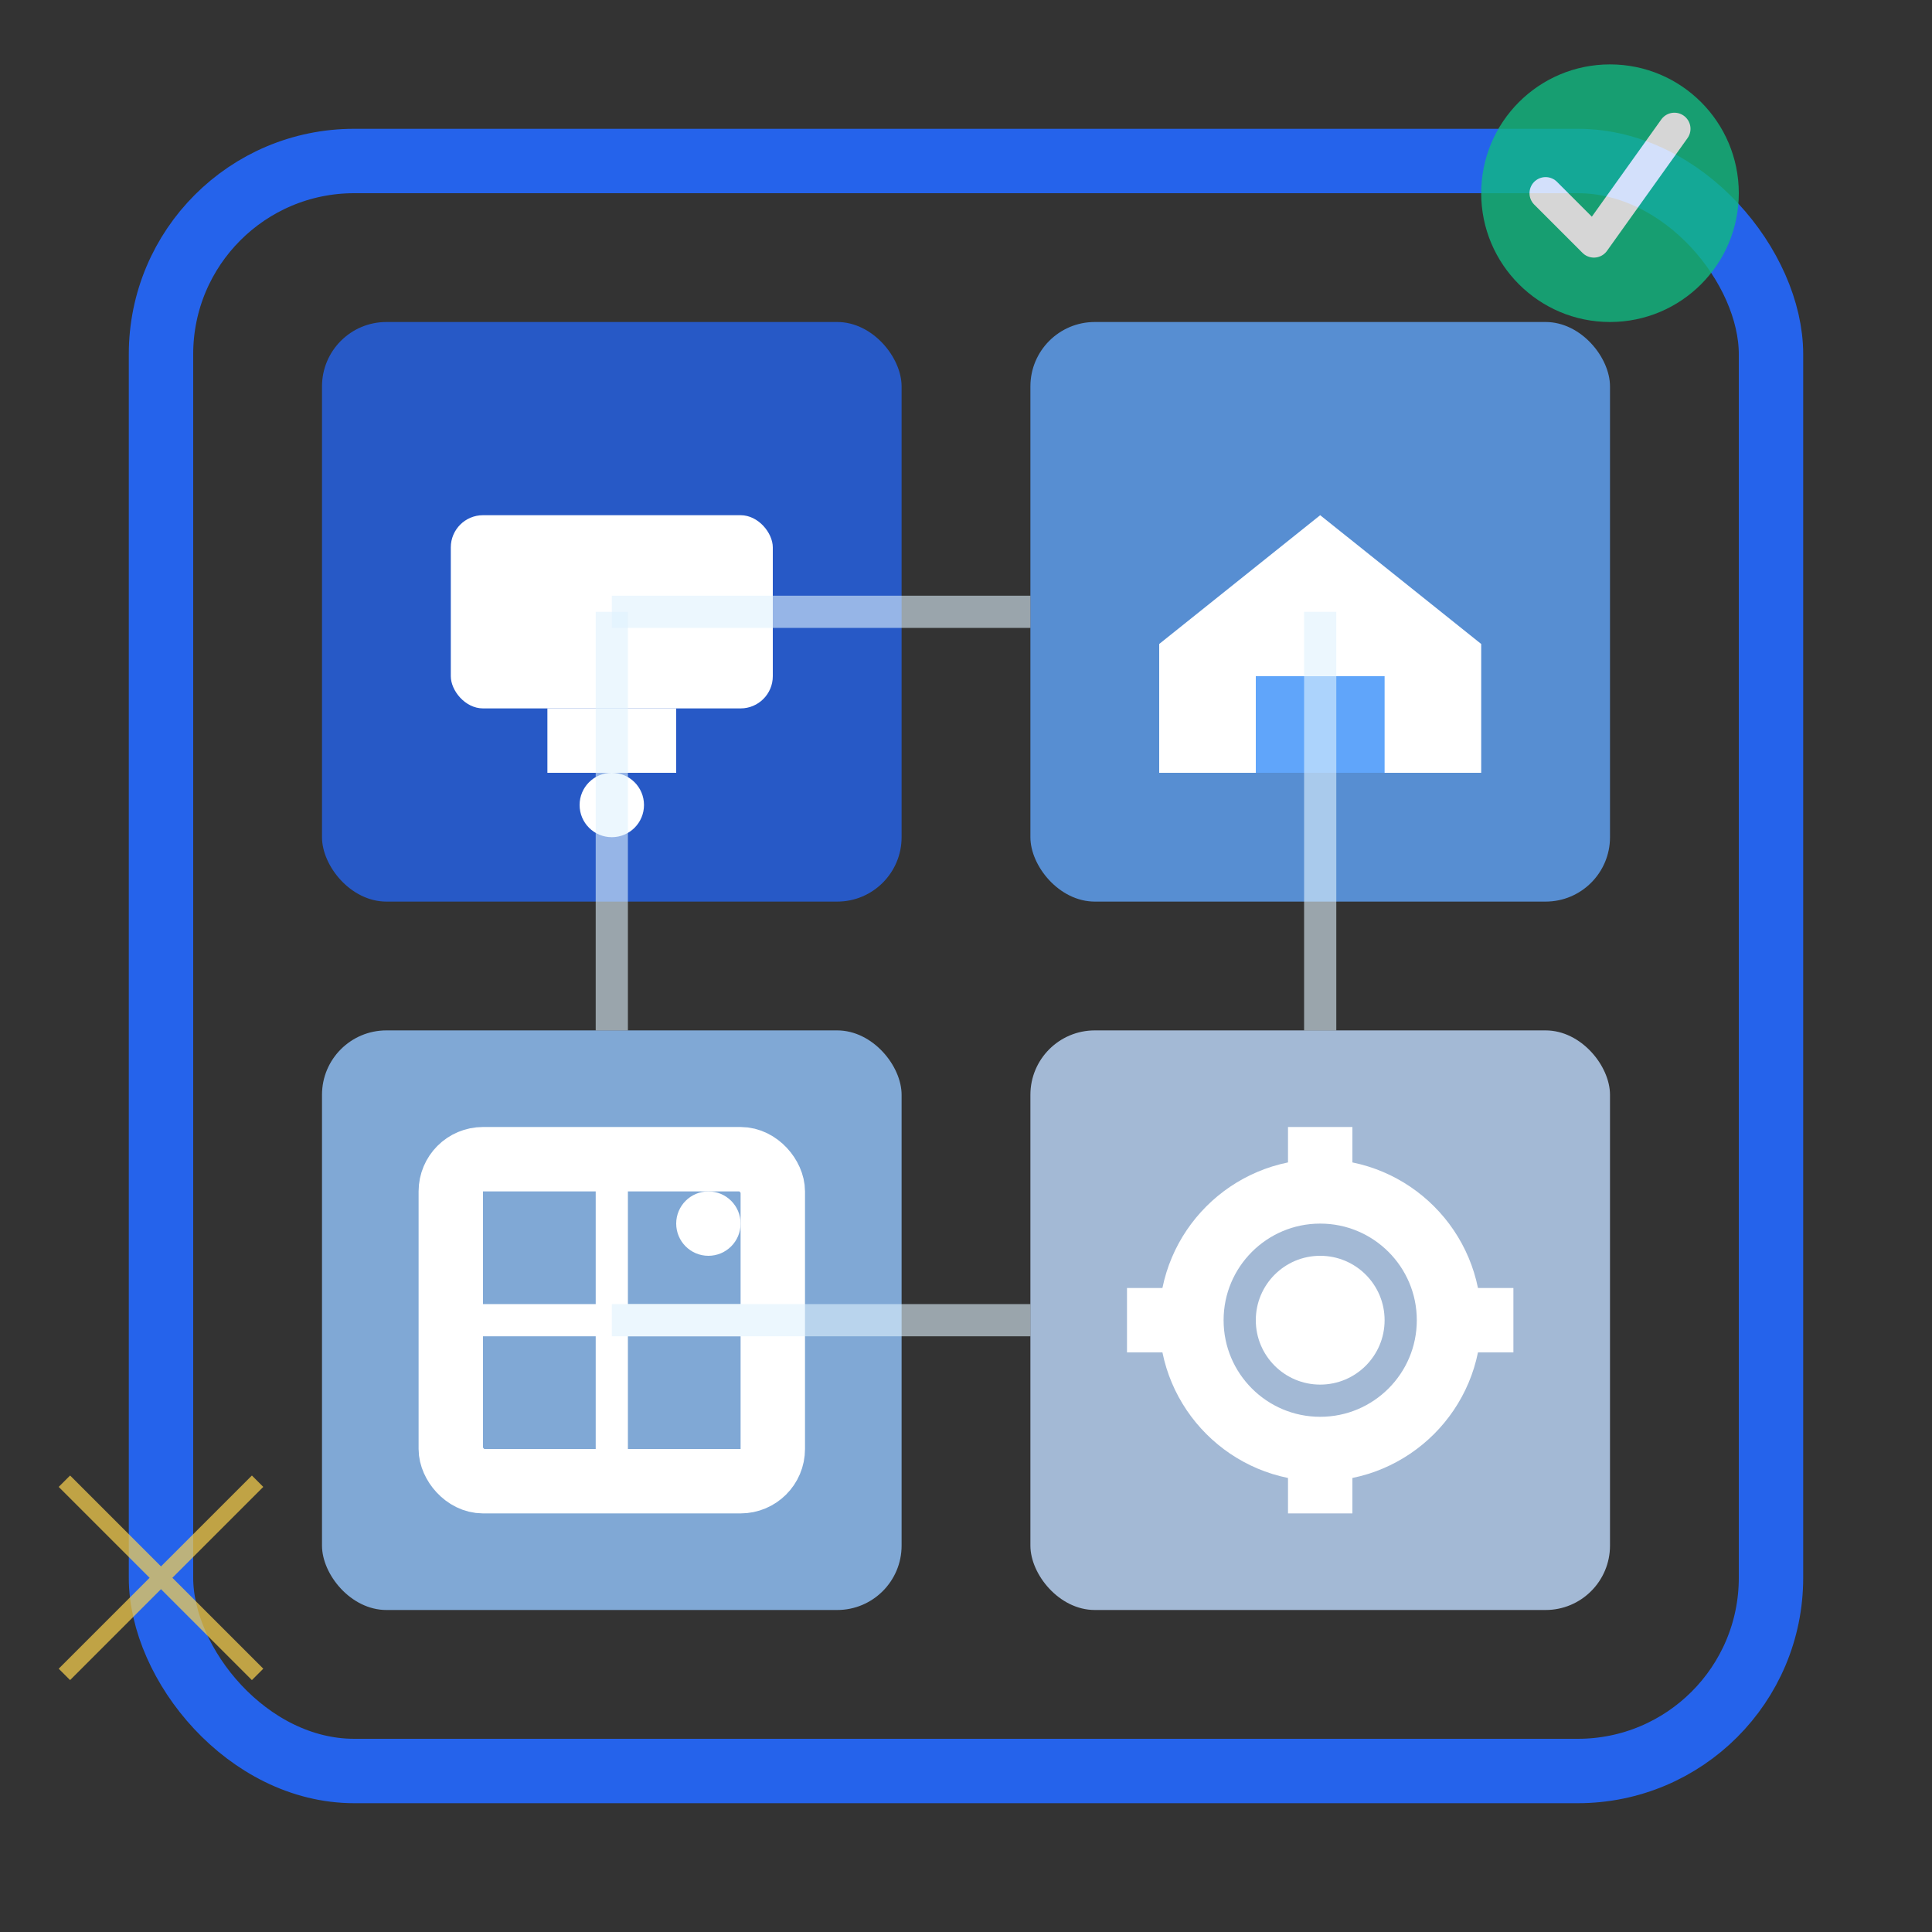 <svg width="60" height="60" viewBox="0 0 60 60" fill="none" xmlns="http://www.w3.org/2000/svg">
  <rect x="0" y="0" width="60" height="60" fill="#333333" stroke="none"/>
  <!-- Services grid icon representing various cleaning services -->
  
  <!-- Main service grid background -->
  <rect x="5" y="5" width="50" height="50" rx="6" stroke="#2563EB" stroke-width="2" fill="none"/>
  
  <!-- Service category 1: Office cleaning -->
  <g transform="translate(10,10)">
    <rect x="0" y="0" width="18" height="18" rx="2" fill="#2563EB" opacity="0.8"/>
    <!-- Desktop computer -->
    <rect x="4" y="6" width="10" height="6" rx="1" fill="white"/>
    <rect x="7" y="12" width="4" height="2" fill="white"/>
    <circle cx="9" cy="15" r="1" fill="white"/>
  </g>
  
  <!-- Service category 2: Home cleaning -->
  <g transform="translate(32,10)">
    <rect x="0" y="0" width="18" height="18" rx="2" fill="#60A5FA" opacity="0.8"/>
    <!-- House -->
    <path d="M4,14 L4,10 L9,6 L14,10 L14,14 Z" fill="white"/>
    <rect x="7" y="11" width="4" height="3" fill="#60A5FA"/>
  </g>
  
  <!-- Service category 3: Window cleaning -->
  <g transform="translate(10,32)">
    <rect x="0" y="0" width="18" height="18" rx="2" fill="#93C5FD" opacity="0.8"/>
    <!-- Window -->
    <rect x="4" y="4" width="10" height="10" rx="1" stroke="white" stroke-width="2" fill="none"/>
    <line x1="9" y1="4" x2="9" y2="14" stroke="white" stroke-width="1"/>
    <line x1="4" y1="9" x2="14" y2="9" stroke="white" stroke-width="1"/>
    <!-- Sparkle -->
    <circle cx="12" cy="6" r="1" fill="white"/>
  </g>
  
  <!-- Service category 4: Special cleaning -->
  <g transform="translate(32,32)">
    <rect x="0" y="0" width="18" height="18" rx="2" fill="#BFDBFE" opacity="0.8"/>
    <!-- Gear/settings -->
    <circle cx="9" cy="9" r="4" stroke="white" stroke-width="2" fill="none"/>
    <circle cx="9" cy="9" r="2" fill="white"/>
    <!-- Gear teeth -->
    <rect x="8" y="3" width="2" height="2" fill="white"/>
    <rect x="8" y="13" width="2" height="2" fill="white"/>
    <rect x="3" y="8" width="2" height="2" fill="white"/>
    <rect x="13" y="8" width="2" height="2" fill="white"/>
  </g>
  
  <!-- Connection lines showing integrated services -->
  <line x1="19" y1="19" x2="32" y2="19" stroke="#E0F2FE" stroke-width="1" opacity="0.6"/>
  <line x1="19" y1="41" x2="32" y2="41" stroke="#E0F2FE" stroke-width="1" opacity="0.6"/>
  <line x1="19" y1="19" x2="19" y2="32" stroke="#E0F2FE" stroke-width="1" opacity="0.6"/>
  <line x1="41" y1="19" x2="41" y2="32" stroke="#E0F2FE" stroke-width="1" opacity="0.6"/>
  
  <!-- Quality badge -->
  <g transform="translate(46,2)" opacity="0.8">
    <circle cx="4" cy="4" r="4" fill="#10B981"/>
    <path d="M2,4 L3.5,5.5 L6,2" stroke="white" stroke-width="1" stroke-linecap="round" stroke-linejoin="round"/>
  </g>
  
  <!-- Service excellence indicators -->
  <g transform="translate(2,46)" opacity="0.7">
    <path d="M0,6 L2,2 L6,0 L2,2 L0,6 Z" fill="#FCD34D"/>
    <path d="M0,0 L6,6" stroke="#FCD34D" stroke-width="0.5"/>
    <path d="M6,0 L0,6" stroke="#FCD34D" stroke-width="0.5"/>
  </g>
</svg>
